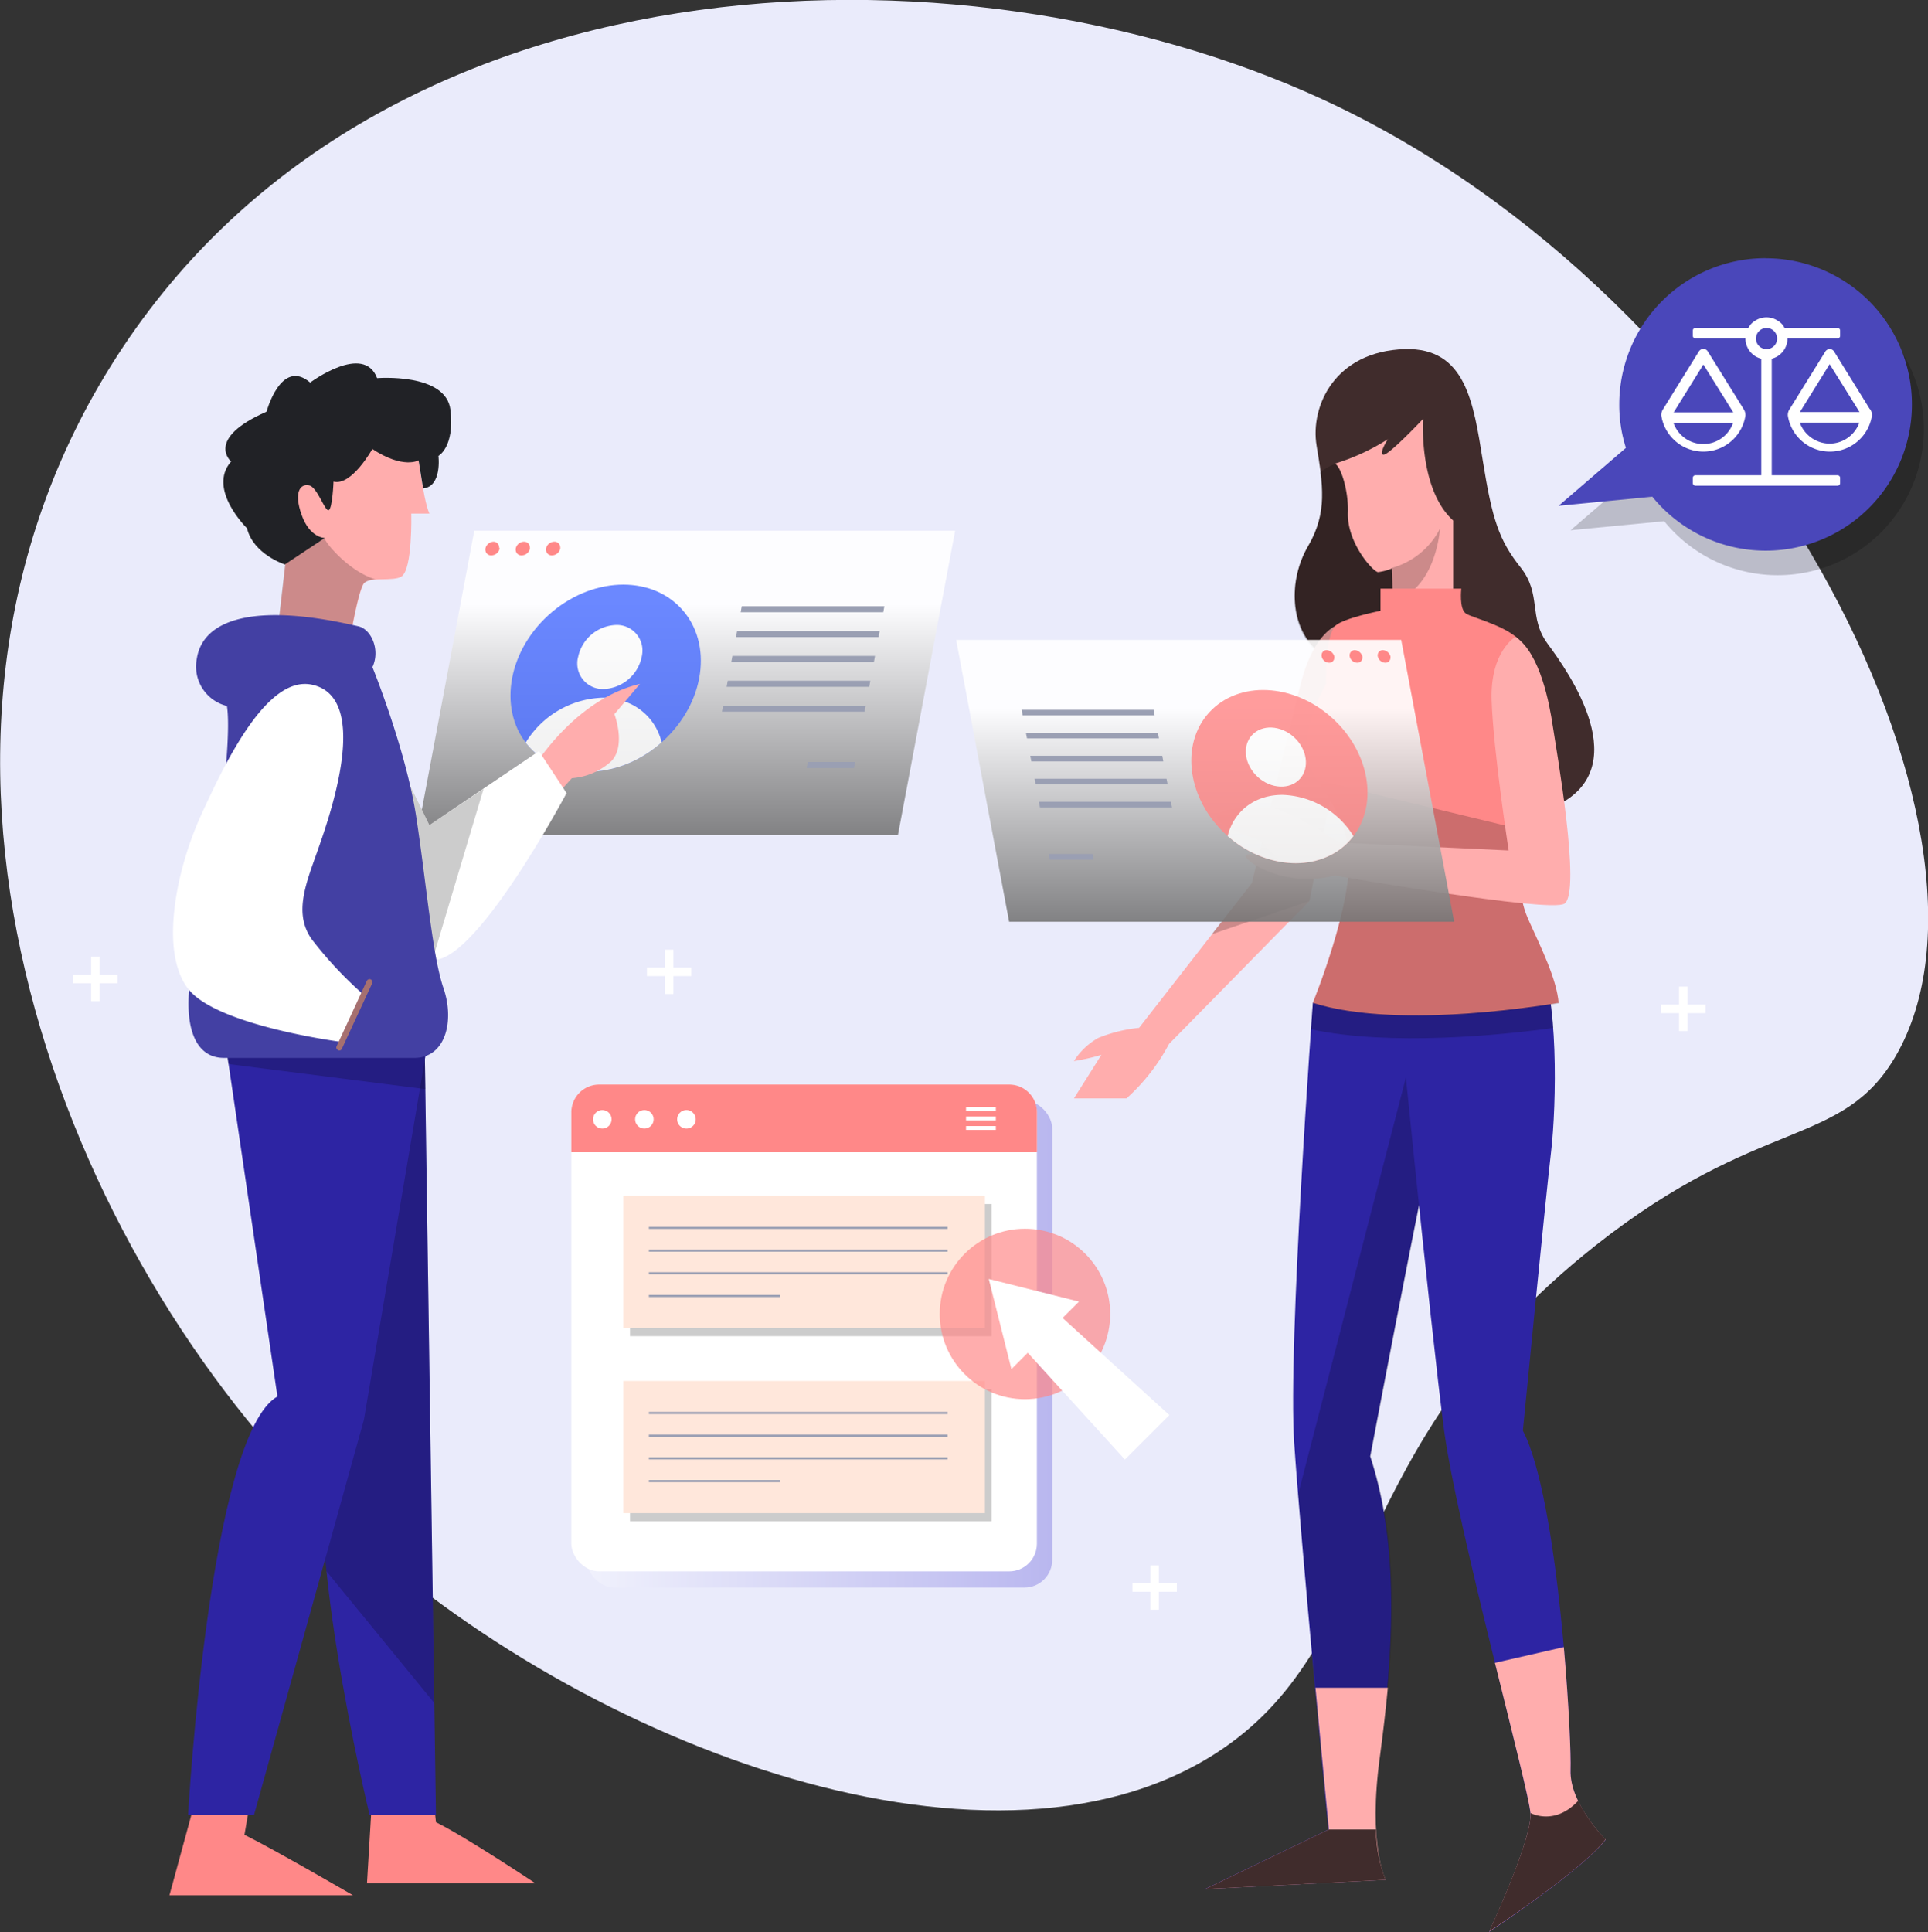 <svg xmlns="http://www.w3.org/2000/svg" xmlns:xlink="http://www.w3.org/1999/xlink" viewBox="0 0 226.44 226.91"><rect x="0" y="0" width="226.44" height="226.91" fill="#333333" stroke="none"/><defs><style>.cls-1,.cls-22,.cls-24{fill:none;}.cls-2{fill:#eaebfb;}.cls-17,.cls-2,.cls-20,.cls-23,.cls-3,.cls-4{isolation:isolate;}.cls-3{opacity:0.2;}.cls-17,.cls-4{opacity:0.91;}.cls-4{fill:url(#linear-gradient);}.cls-5{fill:#9a9fb3;}.cls-23,.cls-6{fill:#f88;}.cls-7{opacity:0.83;}.cls-8{fill:#4d70ff;}.cls-9{clip-path:url(#clip-path);}.cls-10{fill:#fff;}.cls-11{fill:#2d24a3;}.cls-12{fill:#ffadad;}.cls-13{fill:#212226;}.cls-14{fill:#4340a3;}.cls-15{fill:#a67070;}.cls-16{fill:#402c2c;}.cls-17{fill:url(#linear-gradient-2);}.cls-18{clip-path:url(#clip-path-2);}.cls-19{fill:#4a47ba;}.cls-20{opacity:0.28;fill:url(#linear-gradient-3);}.cls-21{fill:#ffe7db;}.cls-22{stroke:#9a9fb3;stroke-width:0.25px;}.cls-22,.cls-24{stroke-miterlimit:10;}.cls-23{opacity:0.68;}.cls-24{stroke:#fff;}</style><linearGradient id="linear-gradient" x1="161.26" y1="154.16" x2="161.26" y2="103.29" gradientTransform="matrix(1, 0, 0.19, -1, -108.23, 225.17)" gradientUnits="userSpaceOnUse"><stop offset="0" stop-color="#fff"/><stop offset="1"/></linearGradient><clipPath id="clip-path"><ellipse class="cls-1" cx="71.13" cy="79.64" rx="12.07" ry="10" transform="translate(-35.08 68.65) rotate(-42.32)"/></clipPath><linearGradient id="linear-gradient-2" x1="-1339.68" y1="141.98" x2="-1339.68" y2="94.89" gradientTransform="matrix(-1, 0, -0.19, -1, -1172.78, 225.17)" xlink:href="#linear-gradient"/><clipPath id="clip-path-2"><ellipse class="cls-1" cx="150.27" cy="91.2" rx="9.26" ry="11.17" transform="translate(-18.34 140.91) rotate(-47.68)"/></clipPath><linearGradient id="linear-gradient-3" x1="68.9" y1="67.31" x2="123.58" y2="67.31" gradientTransform="matrix(1, 0, 0, -1, 0, 225.17)" gradientUnits="userSpaceOnUse"><stop offset="0" stop-color="#fff"/><stop offset="1" stop-color="#392ecf"/></linearGradient></defs><title>Asset 1_1</title><g id="Layer_2" data-name="Layer 2"><g id="Layer_1-2" data-name="Layer 1"><g id="Layer_2-2" data-name="Layer 2"><g id="OBJECTS"><path class="cls-2" d="M13,43C-15.7,89.07,7.75,147.58,39,177.65c27.85,26.87,76.72,45.52,103.67,28.34,19.69-12.56,14.78-36,44.66-59.67,19.43-15.37,29-11.4,35.34-22.33C237.75,97.88,206.3,35.14,155.3,11.65,112.68-8,43.55-6.1,13,43Z"/><path class="cls-3" d="M208.76,33.2a17.19,17.19,0,0,0-17.18,17.19,17.43,17.43,0,0,0,.78,5.08l-7.9,6.8,11-1.06a17.17,17.17,0,1,0,13.32-28Z"/><polygon class="cls-4" points="105.46 98.08 48.98 98.08 55.7 62.33 112.18 62.33 105.46 98.08"/><polygon class="cls-5" points="103.74 71.9 86.99 71.9 87.12 71.19 103.87 71.19 103.74 71.9"/><polygon class="cls-5" points="103.19 74.82 86.44 74.82 86.57 74.11 103.32 74.11 103.19 74.82"/><polygon class="cls-5" points="102.64 77.74 85.89 77.74 86.02 77.03 102.77 77.03 102.64 77.74"/><polygon class="cls-5" points="102.09 80.66 85.34 80.66 85.47 79.95 102.22 79.95 102.09 80.66"/><polygon class="cls-5" points="101.54 83.58 84.79 83.58 84.93 82.87 101.68 82.87 101.54 83.58"/><polygon class="cls-5" points="100.3 90.2 94.74 90.2 94.87 89.49 100.43 89.49 100.3 90.2"/><path class="cls-6" d="M58.68,64.42a1,1,0,0,1-1,.8.65.65,0,0,1-.67-.63.52.52,0,0,1,0-.17,1,1,0,0,1,1-.8.66.66,0,0,1,.61.69S58.68,64.39,58.68,64.42Z"/><path class="cls-6" d="M62.24,64.42a1,1,0,0,1-1,.8.65.65,0,0,1-.67-.63.52.52,0,0,1,0-.17,1,1,0,0,1,1-.8.66.66,0,0,1,.66.64A.86.86,0,0,1,62.24,64.42Z"/><path class="cls-6" d="M65.8,64.42a1,1,0,0,1-1,.8.65.65,0,0,1-.67-.63.52.52,0,0,1,0-.17,1,1,0,0,1,.95-.8.66.66,0,0,1,.71.58A.79.79,0,0,1,65.8,64.42Z"/><g class="cls-7"><ellipse class="cls-8" cx="71.13" cy="79.64" rx="12.07" ry="10" transform="translate(-35.08 68.65) rotate(-42.32)"/><g class="cls-9"><path class="cls-10" d="M75.36,77.17a4.75,4.75,0,0,1-4.46,3.75A3,3,0,0,1,67.8,78a2.75,2.75,0,0,1,.1-.85,4.73,4.73,0,0,1,4.4-3.75,3,3,0,0,1,3.15,2.84A3.43,3.43,0,0,1,75.36,77.17Z"/><path class="cls-10" d="M77.77,90.63a11,11,0,0,1-10.33,8.7,7,7,0,0,1-7.06-8.7,11,11,0,0,1,10.33-8.69C75.51,81.94,78.68,85.83,77.77,90.63Z"/></g></g><path class="cls-6" d="M43.76,210.17l-.66,11H62.87S54.81,215.79,51.2,214l-.41-3.9Z"/><path class="cls-11" d="M49.87,122.37l1.33,90.75H43.4S34.78,177.58,39,167.19L31.5,122.37Z"/><path class="cls-3" d="M49.87,122.37H31.5L39,167.19c-1.46,3.6-1.39,10.22-.66,17.33L51,200Z"/><path class="cls-6" d="M22.9,211.58l-3,11H41.45s-9.15-5.33-12.74-7.1l.67-3.9Z"/><path class="cls-11" d="M50.43,121.26l-7.69,45.49-12.9,46.37H22.09S24.58,168.58,32.58,164L26.3,121.26Z"/><polygon class="cls-3" points="49.9 124.36 50.43 121.26 26.26 121.26 26.81 124.96 49.96 127.91 49.9 124.36"/><path class="cls-12" d="M62.87,89.83s4.78-7.75,12.29-9.51l-3,3.55s1.4,3.68-.36,5.52a7.75,7.75,0,0,1-4.64,2l-2,2.21Z"/><path class="cls-10" d="M43.88,83.5l6.55,13.4L63.3,88.21l3.24,4.93S55.35,114.2,50.42,112.65,41.22,100,41.22,100Z"/><path class="cls-3" d="M50.43,96.9,43.88,83.5,41.23,100s4.27,11.11,9.2,12.66a1,1,0,0,0,.36.06l6-20.07Z"/><path class="cls-12" d="M48.88,51.81s.77,6.85,1.55,8.5H48.3s.17,6.57-1.16,7.4c-.94.6-3.72,0-4.37.78s-1.59,6.23-1.59,6.23L32.63,74l.88-7.68s-4.83-5.75-3.4-12.81S47.61,45.24,48.88,51.81Z"/><path class="cls-3" d="M38.17,63.22l-6.77-.34a16.58,16.58,0,0,0,2.08,3.45L32.6,74l8.55.71s.94-5.46,1.59-6.23a2.15,2.15,0,0,1,1.41-.43C40.89,67.13,37.92,63.39,38.17,63.22Z"/><path class="cls-13" d="M49.16,54.06s-1.79,1.07-5.43-1.33c0,0-2.43,4.38-4.56,3.83,0,0-.12,3.13-.56,3.35S37.3,57.22,36.3,57s-1.84.74-.88,3.46,2.72,2.72,2.72,2.72l-4.69,3.11s-3.7-1.19-4.44-4.25c0,0-4.71-4.6-1.87-7.84,0,0-3.13-2.65,4.16-5.85,0,0,1.71-6.35,5.13-3.42,0,0,6.28-4.69,7.86-.52,0,0,8.09-.66,8.61,3.72s-1.41,5.41-1.41,5.41.45,3.6-1.8,3.82Z"/><path class="cls-14" d="M26.65,82.91a4.77,4.77,0,0,1-3.53-5.59c.73-4.57,6.72-6.63,19-3.76,1.45.34,2.58,2.73,1.62,4.79,0,0,3.94,9.68,5.15,17.63s1.88,16.23,3.2,20.09.22,8.17-3.42,8.17H26.3c-4.43,0-5-6.18-3.23-12.58S27.39,87.51,26.65,82.91Z"/><path class="cls-10" d="M36.63,80.41c7,1.49,2.12,15.35.73,19.32s-2.94,7.51-.73,10.6a46,46,0,0,0,6.11,6.52l-2.6,5.52s-14.58-1.88-18-6.19-1.5-13.94,1.51-20.53S31.44,79.31,36.63,80.41Z"/><path class="cls-15" d="M39.71,123.32h0a.32.32,0,0,1-.18-.44v0l3.55-7.69a.36.36,0,0,1,.46-.17h0a.36.36,0,0,1,.17.46l-3.56,7.69a.33.33,0,0,1-.45.17Z"/><path class="cls-11" d="M156.78,114.13l-2.59,3.69S151.24,158,152,169.44s4,45.42,4,45.42l-14.52,7,21.2-1.09s-2.14-4-.66-14.63c2.32-16.67,1.55-26.94-1.1-35.11,0,0,8.61-45.49,11.26-55.43Z"/><path class="cls-3" d="M165.63,124.58l-13.15,50.85c1.17,14.33,3.58,39.43,3.58,39.43l-14.52,7,21.2-1.09s-2.14-4-.66-14.63c2.32-16.67,1.55-26.94-1.1-35.11,0,0,4.12-21.82,7.54-38.53Z"/><path class="cls-12" d="M163,198.21h-8.5c.85,9.14,1.57,16.65,1.57,16.65l-14.52,7,21.2-1.09s-2.14-4-.66-14.63C162.47,203.29,162.77,200.67,163,198.21Z"/><path class="cls-11" d="M163.72,112.69s4.36,43.89,5.89,55.29,9.91,41.87,10.14,45-4.86,13.93-4.86,13.93,11-7.3,13.69-10.84c0,0-4.26-4.19-4.12-8.17s-1.4-31.85-5.6-39.88c0,0,2.65-27.16,3.31-32.72s.89-19-1.54-22.57Z"/><path class="cls-3" d="M180.63,112.69H163.72s.07.76.21,2.1l-7.15-.66-2.59,3.69s-.09,1.13-.22,3.06c9.36,2,22.36.69,28.46-.16C182.17,117.2,181.62,114.13,180.63,112.69Z"/><path class="cls-16" d="M165,41c7.17-.19,8.06,6.3,9.16,13.14s1.88,9.28,4.42,12.48.88,5.85,3.2,9,10.71,14.8.56,19.21-16.46.45-19.44-5.52-4.19-9.71-7.84-12.58-3.75-8.62-1.43-12.59,1.76-7.18,1-11.81S156.78,41.25,165,41Z"/><path class="cls-3" d="M169.61,77.33c.27-6.75-2.31-8.33-4.65-13.83s-8.18-9-8.18-9a5.68,5.68,0,0,0-1.74,1c.4,3.14.32,5.74-1.46,8.79-2.32,4-2.21,9.72,1.43,12.59a18,18,0,0,1,4.88,6.48C165.11,83.73,169.4,82.45,169.61,77.33Z"/><path class="cls-12" d="M156.85,73.52s-2.57,1-4,6.49-5.82,23.7-5.82,23.7l-13.25,17a17.35,17.35,0,0,0-4.78,1.18,8,8,0,0,0-2.87,2.72,23.93,23.93,0,0,0,3.23-.73L126.13,129h6.17a23.07,23.07,0,0,0,5-6.4l16.49-16.79S157,89.21,158.3,85.46,156.85,73.52,156.85,73.52Z"/><path class="cls-3" d="M156.85,73.52s-2.57,1-4,6.49-5.82,23.7-5.82,23.7l-4.7,6,11.47-3.9s3.2-16.6,4.5-20.36S156.85,73.52,156.85,73.52Z"/><path class="cls-12" d="M156.78,54.45A25.35,25.35,0,0,0,163,51.58s-1.16,1.82-.49,1.82,4.63-4.2,4.63-4.2-.55,8.23,3.54,11.93V71h-7.07l-.14-4.24a6.09,6.09,0,0,1-1.61.43c-.56,0-3.71-3.47-3.55-7.06C158.38,57.65,157.5,54.78,156.78,54.45Z"/><path class="cls-3" d="M163.43,66.71l.13,3.89c5.11-1.28,5.57-8.52,5.57-8.52A9.1,9.1,0,0,1,163.43,66.71Z"/><path class="cls-6" d="M162.14,71.73v-2.6h9.49s-.28,2.38.55,2.93,5.58,1.6,6.74,3.75,2.41,11.88.87,20-1.42,9.65-.15,12.47,3.2,6.68,3.42,9.49c0,0-18.5,3.32-28.87,0,0,0,4.8-11.75,4.21-17.64s-4.34-7.88-4.93-11.34,2.28-8.46,2.28-8.46-.15-5.67,1.1-6.86C157.86,72.58,162.14,71.73,162.14,71.73Z"/><path class="cls-3" d="M183.06,117.82c-.22-2.81-2.15-6.68-3.42-9.49-1.18-2.6-1.36-4.08-.17-10.73l-24.83-6h0C156,93.77,158,96,158.4,100.15c.59,5.89-4.21,17.64-4.21,17.64C164.56,121.14,183.06,117.82,183.06,117.82Z"/><path class="cls-12" d="M178,74.79s-3,1.68-2.81,7.48,2,17.61,2,17.61l-19.92-.94s-5.13-3.36-7.23-3.86-7-.28-7.12.83S148,98.72,148,98.72l2.32,2.38s-3.87-1.22-4-.61,4.36,3.86,10.43,2.32c0,0,25.35,4.44,27,3.31,2-1.38-1-18.33-1.38-20.87S180.92,76.77,178,74.79Z"/><path class="cls-12" d="M179.75,212.94c.22,3.09-4.86,13.93-4.86,13.93s11-7.3,13.69-10.84c0,0-4.26-4.19-4.12-8.17.06-1.67-.18-7.56-.79-14.43l-8.09,1.85C177.74,204,179.64,211.49,179.75,212.94Z"/><path class="cls-16" d="M161.61,214.86h-5.55l-14.52,7,21.2-1.09A16.32,16.32,0,0,1,161.61,214.86Z"/><path class="cls-16" d="M188.58,216a17.55,17.55,0,0,1-3.23-4.51c-2.8,3-5.6,1.42-5.6,1.42.22,3.09-4.86,13.93-4.86,13.93S185.93,219.58,188.58,216Z"/><polygon class="cls-17" points="118.52 108.25 170.79 108.25 164.57 75.15 112.3 75.15 118.52 108.25"/><polygon class="cls-5" points="120.11 84.01 135.61 84.01 135.49 83.36 119.99 83.36 120.11 84.01"/><polygon class="cls-5" points="120.62 86.72 136.12 86.72 136 86.06 120.49 86.06 120.62 86.72"/><polygon class="cls-5" points="121.13 89.42 136.63 89.42 136.51 88.76 121 88.76 121.13 89.42"/><polygon class="cls-5" points="121.63 92.12 137.14 92.12 137.01 91.46 121.51 91.46 121.63 92.12"/><polygon class="cls-5" points="122.14 94.82 137.65 94.82 137.52 94.16 122.02 94.16 122.14 94.82"/><polygon class="cls-5" points="123.3 100.96 128.44 100.96 128.32 100.3 123.17 100.3 123.3 100.96"/><path class="cls-6" d="M161.82,77.09a.93.93,0,0,0,.88.74.59.59,0,0,0,.61-.58.92.92,0,0,0,0-.16,1,1,0,0,0-.88-.74.59.59,0,0,0-.62.56A.36.36,0,0,0,161.82,77.09Z"/><path class="cls-6" d="M158.52,77.09a.93.93,0,0,0,.88.74.58.58,0,0,0,.61-.56.55.55,0,0,0,0-.18,1,1,0,0,0-.88-.74.61.61,0,0,0-.62.59A.39.39,0,0,0,158.52,77.09Z"/><path class="cls-6" d="M155.23,77.09a.91.91,0,0,0,.87.74.58.58,0,0,0,.61-.56.55.55,0,0,0,0-.18,1,1,0,0,0-.87-.74.59.59,0,0,0-.62.56A.36.36,0,0,0,155.23,77.09Z"/><g class="cls-7"><ellipse class="cls-6" cx="150.27" cy="91.2" rx="9.26" ry="11.17" transform="translate(-18.34 140.91) rotate(-47.68)"/><g class="cls-18"><ellipse class="cls-10" cx="149.85" cy="88.91" rx="3.16" ry="3.81" transform="translate(-16.78 139.85) rotate(-47.68)"/><path class="cls-10" d="M144.14,101.35a10.16,10.16,0,0,0,9.56,8,6.47,6.47,0,0,0,6.71-6.23,6.23,6.23,0,0,0-.17-1.77,10.2,10.2,0,0,0-9.56-8C146.23,93.3,143.3,96.91,144.14,101.35Z"/></g></g><path class="cls-19" d="M207.36,30.32A17.18,17.18,0,0,0,190.18,47.5a16.65,16.65,0,0,0,.78,5.1l-7.9,6.8,11-1.07a17.17,17.17,0,1,0,13.32-28Z"/><rect class="cls-20" x="68.9" y="129.27" width="54.68" height="57.17" rx="3.25" ry="3.25"/><rect class="cls-10" x="67.1" y="127.37" width="54.68" height="57.17" rx="3.25" ry="3.25"/><path class="cls-6" d="M118.53,127.37H70.36a3.26,3.26,0,0,0-3.26,3.26v4.69h54.69v-4.69A3.26,3.26,0,0,0,118.53,127.37Z"/><circle class="cls-10" cx="70.74" cy="131.45" r="1.09"/><circle class="cls-10" cx="75.68" cy="131.45" r="1.09"/><path class="cls-10" d="M81.71,131.45a1.09,1.09,0,1,1-1.09-1.09h0A1.09,1.09,0,0,1,81.71,131.45Z"/><rect class="cls-10" x="113.46" y="129.99" width="3.5" height="0.46"/><rect class="cls-10" x="113.46" y="131.12" width="3.5" height="0.46"/><rect class="cls-10" x="113.46" y="132.24" width="3.5" height="0.46"/><rect class="cls-3" x="73.99" y="141.4" width="42.47" height="15.52"/><rect class="cls-21" x="73.21" y="140.44" width="42.47" height="15.52"/><line class="cls-22" x1="76.21" y1="144.2" x2="111.29" y2="144.2"/><line class="cls-22" x1="76.21" y1="146.87" x2="111.29" y2="146.87"/><line class="cls-22" x1="76.21" y1="149.53" x2="111.29" y2="149.53"/><line class="cls-22" x1="76.21" y1="152.2" x2="91.63" y2="152.2"/><rect class="cls-3" x="73.99" y="163.14" width="42.47" height="15.52"/><rect class="cls-21" x="73.21" y="162.18" width="42.47" height="15.52"/><line class="cls-22" x1="76.21" y1="165.94" x2="111.29" y2="165.94"/><line class="cls-22" x1="76.21" y1="168.61" x2="111.29" y2="168.61"/><line class="cls-22" x1="76.21" y1="171.27" x2="111.29" y2="171.27"/><line class="cls-22" x1="76.21" y1="173.94" x2="91.63" y2="173.94"/><circle class="cls-23" cx="120.38" cy="154.31" r="10.01"/><polygon class="cls-10" points="126.73 152.86 116.13 150.2 118.79 160.79 120.71 158.87 132.12 171.41 137.34 166.19 124.8 154.78 126.73 152.86"/><line class="cls-24" x1="195.1" y1="118.48" x2="200.31" y2="118.48"/><line class="cls-24" x1="197.7" y1="115.87" x2="197.7" y2="121.08"/><line class="cls-24" x1="75.98" y1="114.13" x2="81.19" y2="114.13"/><line class="cls-24" x1="78.59" y1="111.53" x2="78.59" y2="116.74"/><line class="cls-24" x1="133.01" y1="186.44" x2="138.22" y2="186.44"/><line class="cls-24" x1="135.61" y1="183.84" x2="135.61" y2="189.04"/><line class="cls-24" x1="8.59" y1="114.97" x2="13.8" y2="114.97"/><line class="cls-24" x1="11.2" y1="112.37" x2="11.2" y2="117.58"/></g></g><path class="cls-10" d="M219.61,48.05l-4.21-6.79a.61.61,0,0,0-1,0l-4.21,6.79a1.2,1.2,0,0,0-.21.76,5,5,0,0,0,9.88,0,1.21,1.21,0,0,0-.22-.76Zm-4.72,4.05a3.76,3.76,0,0,1-3.51-2.47h7A3.73,3.73,0,0,1,214.89,52.1Zm-3.49-3.71,3.49-5.62,3.51,5.62Zm4.41,7.42h-7.72V42.13a2.47,2.47,0,0,0,1.85-2.38h5.87a.31.31,0,0,0,.31-.31v-.62a.31.31,0,0,0-.31-.31h-6.22a1.92,1.92,0,0,0-.74-.81,2.43,2.43,0,0,0-2.76,0,2,2,0,0,0-.74.81h-6.22a.31.31,0,0,0-.31.31v.62a.31.31,0,0,0,.31.31H205a2.46,2.46,0,0,0,1.86,2.38V55.81h-7.73a.31.31,0,0,0-.31.31v.62a.3.3,0,0,0,.31.3h16.68a.3.3,0,0,0,.31-.3v-.62A.31.31,0,0,0,215.81,55.81Zm-9.57-16.06A1.24,1.24,0,1,1,207.47,41,1.23,1.23,0,0,1,206.24,39.75ZM205,48.81a1.27,1.27,0,0,0-.21-.76l-4.22-6.79a.59.59,0,0,0-.51-.28.62.62,0,0,0-.52.28l-4.21,6.79a1.2,1.2,0,0,0-.21.76,5,5,0,0,0,9.88,0Zm-4.94-6,3.51,5.62h-7Zm-3.51,6.86h7a3.71,3.71,0,0,1-7,0Z"/></g></g></svg>